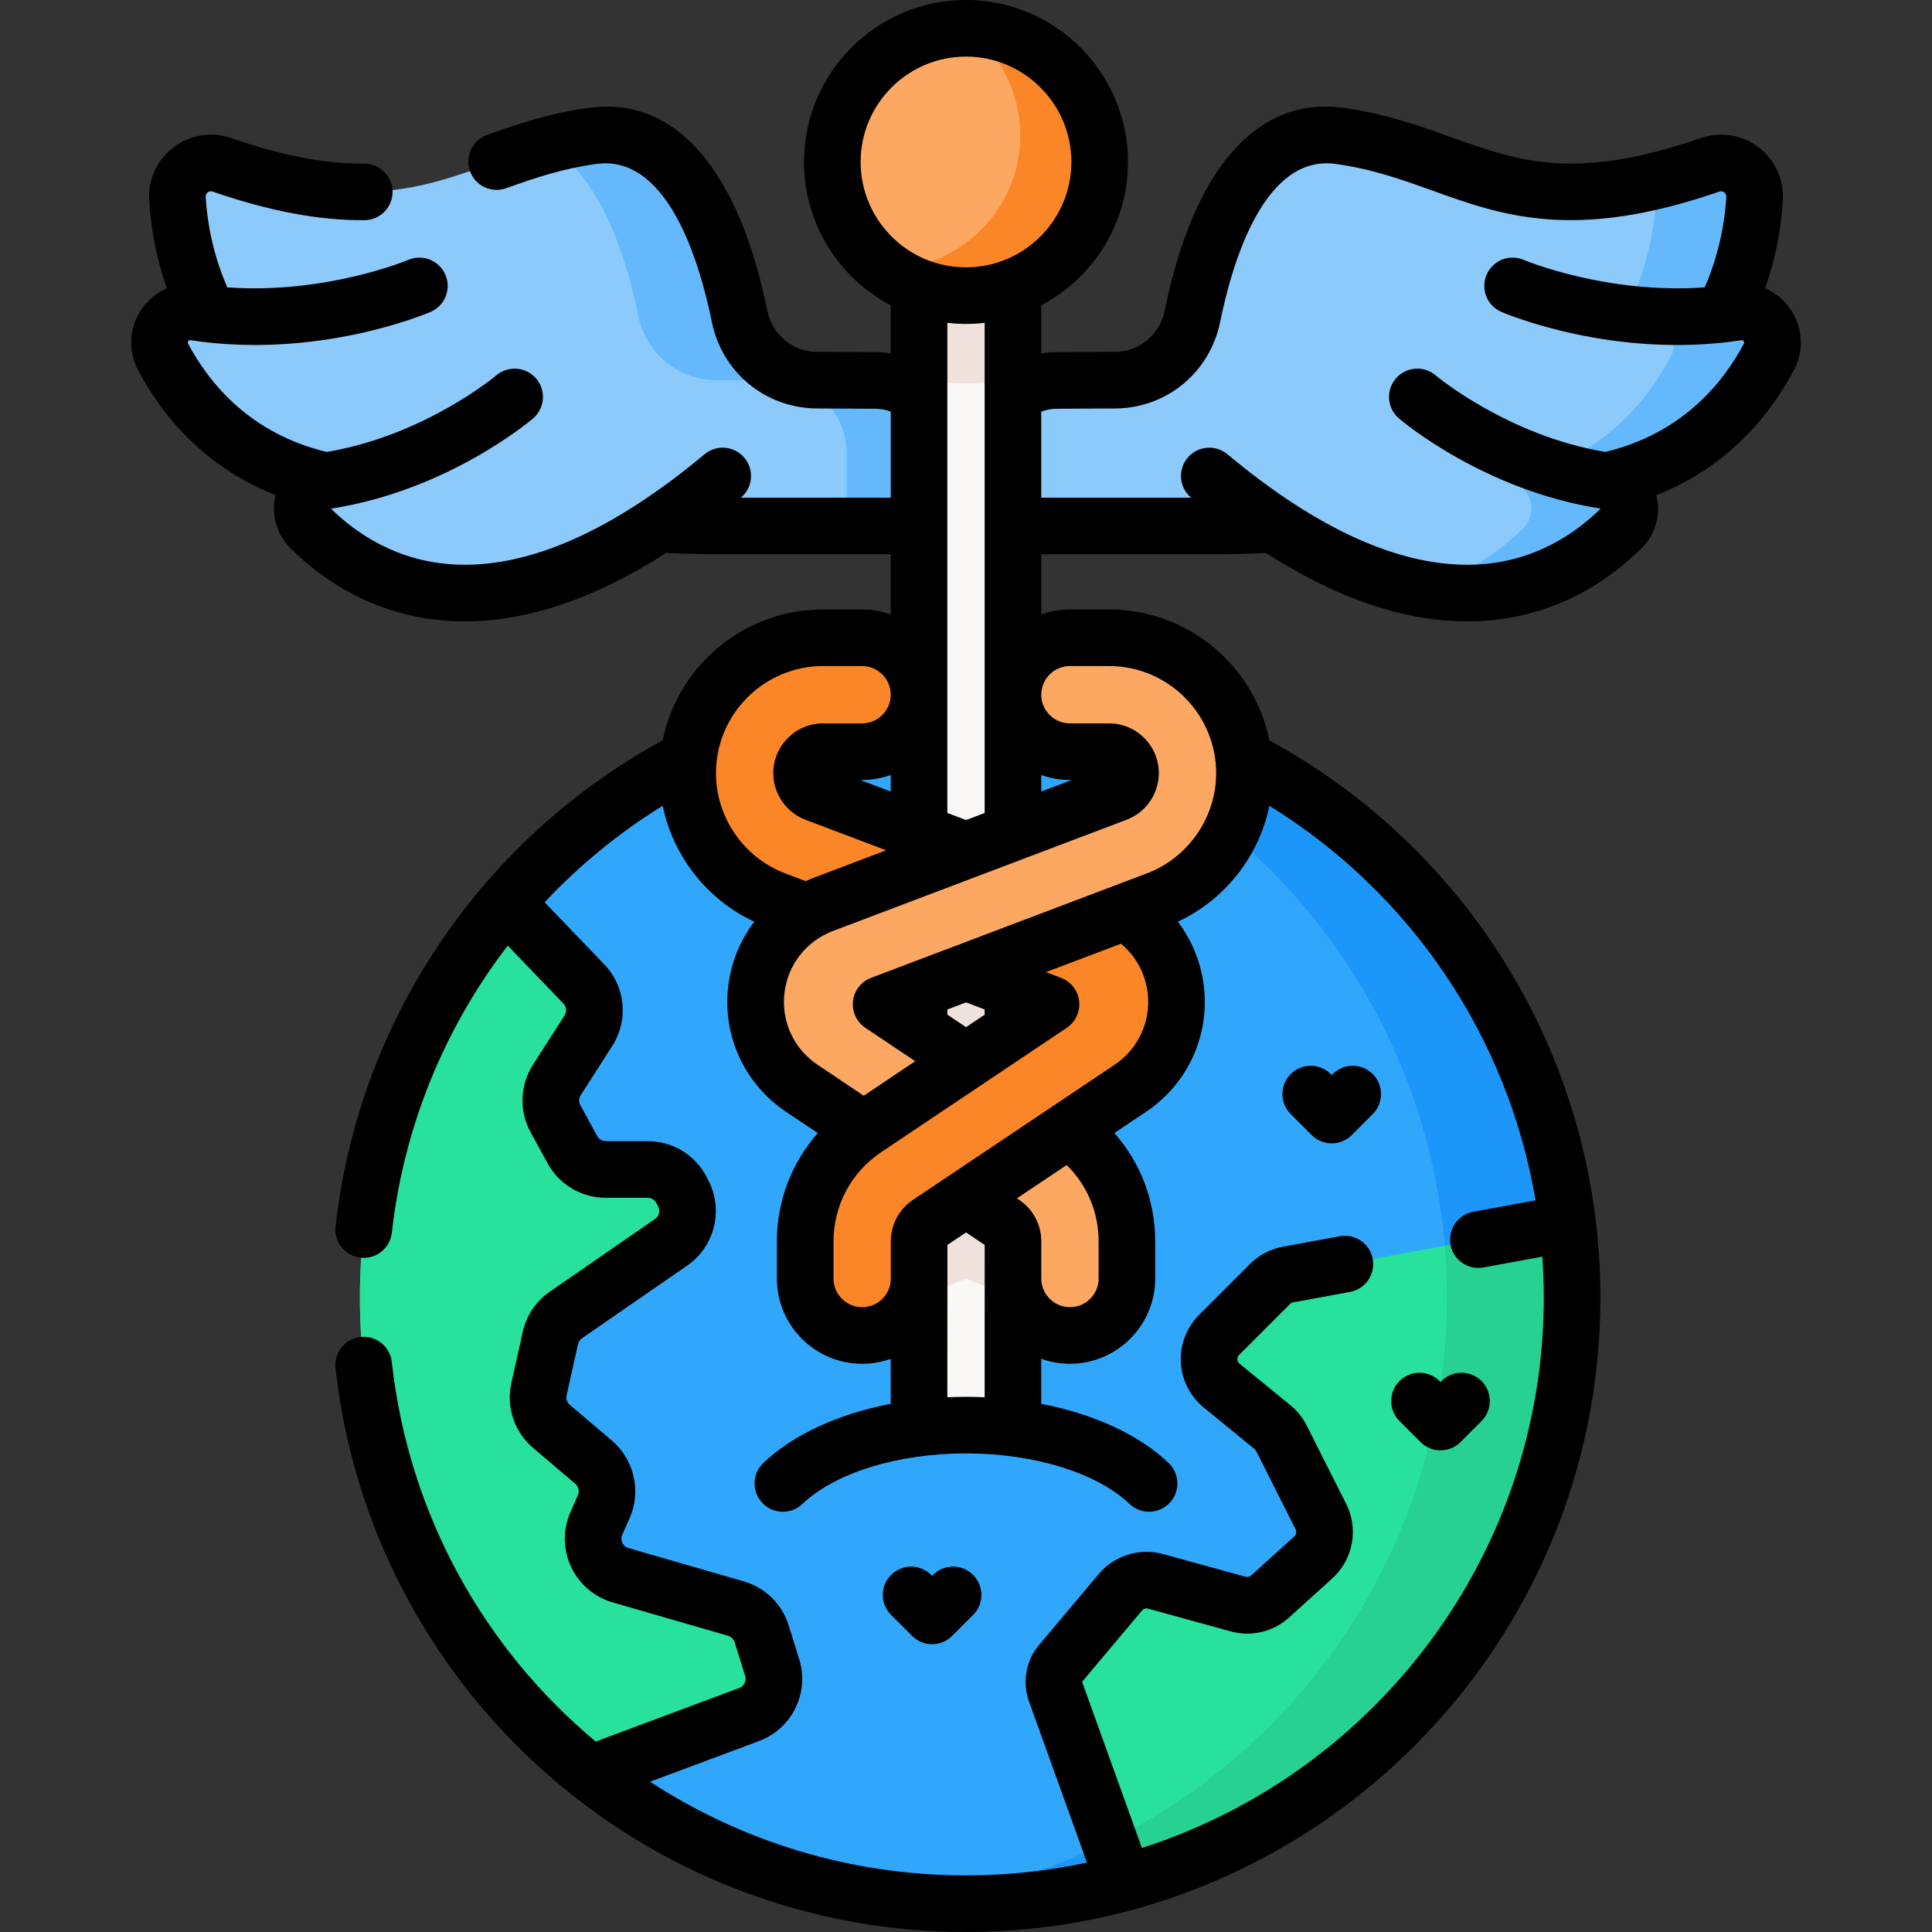 <?xml version="1.0" encoding="UTF-8"?> <svg xmlns="http://www.w3.org/2000/svg" id="Capa_1" height="512" viewBox="0 0 511.993 511.993" width="512"><rect x="0" y="0" width="511.993" height="511.993" fill="#333333" stroke="none"/><g><g><g><g><g><g><g><g><g><g><g><circle cx="255.997" cy="343.872" fill="#31a7fb" r="160.622"></circle><path d="m198.55 454.352-42.008 15.671c-4.891-3.874-9.6-8.061-14.119-12.579-59.826-59.816-62.603-155.064-8.332-218.171l20.627 21.478c3.224 3.357 3.725 8.486 1.213 12.403l-8.367 13.046c-1.985 3.095-2.124 7.026-.362 10.253l4.487 8.221c1.764 3.232 5.152 5.242 8.833 5.242h11.138c3.763 0 7.211 2.099 8.939 5.442l.487.941c2.325 4.497.947 10.022-3.219 12.9l-27.903 19.281c-2.085 1.441-3.55 3.616-4.101 6.09l-3.024 13.571c-.812 3.645.461 7.441 3.307 9.858l11.181 9.498c3.392 2.881 4.488 7.647 2.697 11.721l-1.982 4.507c-2.451 5.573.569 12.028 6.417 13.719l30.574 8.838c3.249.939 5.808 3.447 6.814 6.676l2.794 8.972c1.588 5.102-1.086 10.555-6.091 12.422z" fill="#27e19d"></path><path d="m369.571 457.451c-35.585 35.585-83.713 50.982-130.148 46.2 35.413-3.659 69.856-19.056 97-46.2 62.728-62.729 62.728-164.429 0-227.158-27.144-27.144-61.587-42.541-97-46.19 46.435-4.791 94.564 10.606 130.148 46.19 62.728 62.728 62.728 164.429 0 227.158z" fill="#1c96f9"></path><path d="m323.069 353.761 13.499-13.499c1.3-1.3 2.965-2.174 4.773-2.506l74.063-13.587c5.829 47.396-9.447 96.892-45.834 133.279-20.595 20.595-45.385 34.425-71.615 41.495l-18.194-50.559c-.882-2.45-.489-5.177 1.048-7.279l16.087-19.131c2.279-2.71 5.928-3.845 9.342-2.905l21.875 6.02c2.988.822 6.19.061 8.488-2.02l11.439-10.356c3.023-2.737 3.846-7.156 2.011-10.798l-10.461-20.757c-.571-1.133-1.374-2.134-2.356-2.937l-13.495-11.035c-4.15-3.395-4.462-9.632-.67-13.425z" fill="#27e19d"></path><path d="m369.571 457.451c-20.595 20.596-45.384 34.426-71.613 41.49l-3.967-11.013c15.325-7.563 29.689-17.724 42.432-30.477 34.86-34.86 50.348-81.757 46.453-127.314l32.533-5.968c5.823 47.394-9.447 96.891-45.838 133.282z" fill="#26d192"></path></g></g></g></g></g></g></g></g><g><g><g><path d="m260.811 139.39h58.579c6.327 0 12.369-.157 18.162-.445 48.38 32.073 78.282 14.803 92.147 1.046 4.301-4.267 1.923-11.664-4.059-12.582 24.07-5.213 36.761-20.818 43.134-32.832 3.115-5.871-1.794-12.846-8.364-11.841-1.244.19-2.478.347-3.707.488 5.856-11.472 7.797-22.505 8.278-30.631.373-6.304-5.802-10.983-11.77-8.919-52.095 18.014-64.412-2.967-98.183-7.657-24.53-3.407-34.905 27.606-39.035 47.82-1.984 9.713-10.409 16.765-20.321 16.907h-15.575c-10.651 0-19.286 8.634-19.286 19.286z" fill="#8dcafc"></path><path d="m468.773 94.575c-6.37 12.015-19.06 27.624-43.131 32.836 5.978.916 8.363 8.312 4.055 12.579-9.802 9.721-27.593 21.193-54.261 15.769 12.7-2.848 22.028-9.661 28.197-15.769 4.297-4.267 1.922-11.663-4.066-12.579 24.071-5.213 36.761-20.821 43.141-32.836 3.11-5.867-1.801-12.84-8.363-11.834-1.248.191-2.486.342-3.713.483 5.857-11.472 7.799-22.501 8.282-30.633.101-1.62-.242-3.14-.896-4.458 4.669-1.097 9.711-2.566 15.195-4.458 5.967-2.063 12.136 2.616 11.764 8.916-.483 8.131-2.415 19.16-8.272 30.633 1.228-.141 2.455-.292 3.703-.483 6.574-1.007 11.485 5.967 8.365 11.834z" fill="#64b9fc"></path></g></g><g><g><path d="m251.182 139.39h-58.579c-6.327 0-12.369-.157-18.162-.445-48.38 32.073-78.282 14.803-92.147 1.046-4.301-4.267-1.923-11.664 4.059-12.582-24.07-5.213-36.761-20.818-43.134-32.832-3.115-5.871 1.794-12.846 8.364-11.841 1.244.19 2.478.347 3.707.488-5.856-11.472-7.797-22.505-8.278-30.631-.373-6.304 5.802-10.983 11.77-8.919 52.095 18.014 64.412-2.967 98.183-7.657 24.53-3.407 34.905 27.606 39.035 47.82 1.984 9.713 10.409 16.765 20.321 16.907h15.575c10.651 0 19.286 8.634 19.286 19.286z" fill="#8dcafc"></path><path d="m251.186 120.035v19.352h-26.829v-19.352c0-10.657-8.634-19.291-19.281-19.291h-15.578c-9.912-.141-18.335-7.195-20.318-16.906-3.19-15.598-10.093-37.627-24.353-45.305 3.774-1.037 7.779-1.912 12.136-2.516 24.534-3.401 34.909 27.604 39.035 47.82 1.982 9.711 10.405 16.765 20.318 16.906h15.578c10.658 0 19.292 8.634 19.292 19.292z" fill="#64b9fc"></path></g></g></g><path d="m243.558 59.363h24.876v322.698h-24.876z" fill="#faf7f7"></path><path d="m268.435 241.728v102.144l-12.438-5.032-12.439 5.032v-102.144z" fill="#efe2dd"></path><path d="m268.435 59.363v40.917c-4.015.885-8.171 1.338-12.438 1.338s-8.423-.453-12.438-1.338v-40.917z" fill="#efe2dd"></path><circle cx="255.997" cy="42.924" fill="#fca863" r="35.424"></circle><path d="m291.421 42.924c0 19.565-15.859 35.425-35.424 35.425-7.958 0-15.304-2.624-21.221-7.055h.169c19.565 0 35.425-15.859 35.425-35.425 0-11.607-5.578-21.907-14.204-28.37 19.49.095 35.255 15.917 35.255 35.425z" fill="#fb8627"></path><path d="m304.519 393.125c-9.705-9.245-27.794-15.463-48.523-15.463s-38.817 6.218-48.523 15.463z" fill="#31a7fb"></path></g><g><path d="m228.481 353.913c-8.337 0-15.095-6.758-15.095-15.095v-9.872c0-11.991 5.947-23.136 15.909-29.811l49.228-32.988-73.113-27.696c-13.861-5.251-23.173-18.737-23.173-33.558 0-19.787 16.098-35.886 35.886-35.886h10.337c8.337 0 15.095 6.758 15.095 15.095s-6.758 15.095-15.095 15.095h-10.337c-3.141 0-5.696 2.555-5.696 5.696 0 2.353 1.478 4.493 3.678 5.326l77.881 29.503c9.687 3.671 16.437 12.343 17.617 22.633 1.179 10.291-3.434 20.267-12.039 26.034l-53.463 35.826c-1.581 1.059-2.525 2.828-2.525 4.732v9.872c0 8.336-6.759 15.094-15.095 15.094z" fill="#fb8627"></path></g><g><path d="m283.545 353.913c8.337 0 15.095-6.758 15.095-15.095v-9.872c0-11.991-5.947-23.136-15.909-29.811l-49.228-32.988 73.113-27.696c13.861-5.251 23.173-18.737 23.173-33.558 0-19.787-16.098-35.886-35.886-35.886h-10.37c-8.337 0-15.095 6.758-15.095 15.095s6.758 15.095 15.095 15.095h10.37c3.141 0 5.696 2.555 5.696 5.696 0 2.353-1.478 4.493-3.678 5.326l-77.881 29.503c-9.687 3.671-16.437 12.343-17.617 22.633-1.179 10.291 3.434 20.267 12.039 26.034l53.463 35.826c1.581 1.059 2.525 2.828 2.525 4.732v9.872c0 8.336 6.758 15.094 15.095 15.094z" fill="#fca863"></path></g></g><g><path d="m271.274 271.005-41.98 28.13c-9.962 6.676-15.909 17.82-15.909 29.811v9.872c0 8.337 6.758 15.095 15.095 15.095s15.095-6.758 15.095-15.095v-9.872c0-1.903.944-3.672 2.525-4.732l47.013-31.503c-7.292-7.222-14.575-14.454-21.839-21.706z" fill="#fb8627"></path></g><g><path d="m87.709 134.797c30.813-4.748 52.645-23.131 53.558-23.913 3.142-2.689 3.508-7.411.824-10.559-2.684-3.149-7.415-3.522-10.568-.846-.19.162-19.034 15.948-44.943 20.289-20.313-4.871-31.178-18.23-36.736-28.706-.062-.117-.178-.335.055-.663.214-.3.415-.268.549-.248 33.73 5.161 62.455-6.975 63.661-7.494 3.8-1.635 5.552-6.036 3.923-9.839-1.629-3.804-6.036-5.567-9.841-3.944-.235.101-21.845 9.147-47.954 7.282-4.095-9.366-5.388-18.132-5.736-23.972-.037-.623.284-1.003.56-1.212.39-.295.817-.364 1.274-.207 15.157 5.24 28.321 7.673 40.279 7.586 4.142-.048 7.461-3.443 7.414-7.586-.047-4.112-3.396-7.414-7.498-7.414-.029 0-.059 0-.087.001-.254.002-.509.004-.765.004-10.002 0-21.28-2.217-34.44-6.767-5.172-1.789-10.87-.882-15.238 2.43-4.379 3.319-6.798 8.575-6.472 14.058.48 8.049 2.06 15.861 4.694 23.323-2.574 1.108-4.85 2.917-6.553 5.315-3.447 4.854-3.859 11.13-1.076 16.377 6.043 11.392 17.064 25.491 36.436 33.119-1.237 5.074.235 10.388 3.982 14.104 8.409 8.344 22.772 18.465 43.438 19.297.91.037 1.822.056 2.739.056 16.695-.001 34.554-6.081 53.317-18.118 5.169.219 10.662.341 16.098.341h43.451v15.934c-2.375-.85-4.931-1.317-7.595-1.317h-10.337c-20.941 0-38.464 14.914-42.507 34.678-48.208 26.295-80.6 74.411-86.68 128.819-.46 4.116 2.504 7.826 6.621 8.286.283.032.564.048.842.048 3.769 0 7.016-2.835 7.444-6.668 3.135-28.05 13.954-54.265 30.719-76.08l14.748 15.356c.824.858.951 2.157.309 3.159l-8.366 13.047c-3.465 5.403-3.708 12.26-.633 17.895l4.486 8.22c3.08 5.645 8.987 9.151 15.417 9.151h11.137c.963 0 1.835.531 2.277 1.387l.486.939c.59 1.143.238 2.556-.82 3.287l-27.902 19.28c-3.65 2.522-6.193 6.297-7.158 10.629l-3.024 13.571c-1.422 6.381.79 12.974 5.772 17.206l11.181 9.498c.857.729 1.14 1.956.687 2.985l-1.982 4.507c-2.039 4.636-1.978 9.926.168 14.513s6.167 8.024 11.031 9.431l30.576 8.838c.829.24 1.477.875 1.734 1.701l2.794 8.971c.404 1.299-.277 2.689-1.552 3.164l-38.063 14.199c-29.395-24.5-49.53-59.918-54.039-100.586-.457-4.117-4.168-7.092-8.28-6.628-4.117.456-7.084 4.163-6.628 8.28 4.529 40.857 23.915 78.579 54.586 106.217 30.905 27.849 70.855 43.186 112.492 43.186 92.703 0 168.122-75.419 168.122-168.122 0-61.702-33.57-118.117-87.701-147.651-4.03-19.781-21.56-34.712-42.513-34.712h-10.37c-2.664 0-5.22.467-7.595 1.317v-15.934h43.451c5.478 0 10.889-.116 16.1-.339 18.763 12.037 36.62 18.117 53.315 18.116.916 0 1.831-.019 2.739-.056 20.666-.832 35.028-10.953 43.438-19.297 3.747-3.717 5.219-9.03 3.982-14.104 19.372-7.629 30.393-21.728 36.436-33.12 2.784-5.247 2.372-11.522-1.076-16.377-1.703-2.398-3.979-4.207-6.553-5.315 2.634-7.462 4.214-15.273 4.694-23.322.327-5.481-2.092-10.736-6.47-14.056-4.368-3.313-10.063-4.224-15.239-2.433-33.416 11.555-48.563 6.106-66.102-.2-8.522-3.065-17.335-6.234-28.595-7.798-22.842-3.172-39.686 15.914-47.415 53.747-1.293 6.332-6.672 10.817-13.008 10.908l-15.664.073c-1.364.006-2.709.121-4.034.327v-12.73c13.65-7.194 22.982-21.521 22.982-37.992.002-23.668-19.254-42.924-42.923-42.924s-42.924 19.256-42.924 42.924c0 16.472 9.332 30.799 22.982 37.993v12.73c-1.324-.206-2.669-.321-4.033-.328l-15.592-.072c-6.409-.093-11.788-4.578-13.082-10.908-7.728-37.832-24.562-56.921-47.415-53.748-10.299 1.431-18.578 4.208-26.85 7.171-3.899 1.396-5.929 5.689-4.532 9.59 1.396 3.897 5.688 5.931 9.59 4.531 7.79-2.79 14.961-5.199 23.855-6.435 18.694-2.604 27.231 25.132 30.655 41.893 2.716 13.292 14.05 22.71 27.635 22.905l15.666.073c1.424.006 2.798.27 4.103.764v22.808h-39.72c3.174-2.654 3.598-7.379.946-10.558-2.654-3.18-7.384-3.606-10.564-.952-24.187 20.187-46.277 30.031-65.664 29.244-15.728-.634-26.781-8.366-33.343-14.828zm148.345 74.96-8.077-3.06h.482c2.664 0 5.22-.467 7.595-1.317zm39.885-4.377c2.375.85 4.931 1.317 7.595 1.317h.515l-8.109 3.072v-4.389zm-19.943-190.38c15.397 0 27.924 12.526 27.924 27.924s-12.527 27.924-27.924 27.924-27.924-12.526-27.924-27.924 12.527-27.924 27.924-27.924zm0 70.848c1.672 0 3.319-.106 4.942-.293v129.897l-4.925 1.866-4.959-1.879v-129.885c1.623.187 3.27.294 4.942.294zm-37.874 90.66h10.337c4.188 0 7.595 3.407 7.595 7.595s-3.407 7.595-7.595 7.595h-10.337c-7.276 0-13.196 5.92-13.196 13.196 0 5.449 3.424 10.407 8.521 12.34l21.394 8.104-19.459 7.372c-.639.242-1.262.512-1.881.788l-5.435-2.059c-10.963-4.152-18.33-14.82-18.33-26.544.001-15.654 12.734-28.387 28.386-28.387zm188.821 141.589-16.514 3.03c-4.074.748-6.771 4.656-6.023 8.73.664 3.617 3.818 6.147 7.368 6.147.449 0 .905-.04 1.362-.124l15.596-2.862c.253 3.594.386 7.212.386 10.852 0 68.183-44.8 126.092-106.507 145.858l-15.792-43.884c-.028-.078-.026-.161.003-.236l15.816-18.809c.392-.466 1.023-.663 1.611-.5l21.875 6.02c5.493 1.512 11.289.131 15.511-3.691l11.438-10.355c5.508-4.984 7.02-13.1 3.676-19.732l-10.462-20.76c-1.051-2.083-2.499-3.889-4.306-5.366l-13.494-11.034c-.444-.363-.557-.816-.572-1.133-.016-.315.05-.777.456-1.184l13.5-13.499c.225-.226.508-.374.823-.432l15.064-2.764c4.074-.747 6.771-4.656 6.023-8.73-.747-4.074-4.658-6.775-8.73-6.023l-15.061 2.764c-3.321.607-6.339 2.191-8.726 4.58l-13.498 13.498c-3.304 3.303-5.064 7.873-4.832 12.538.233 4.666 2.441 9.038 6.058 11.996l13.493 11.033c.171.141.309.312.408.508l10.461 20.759c.315.625.173 1.391-.348 1.861l-11.438 10.355c-.398.36-.946.49-1.464.349l-21.873-6.019c-6.219-1.714-12.921.37-17.074 5.309l-16.087 19.131c-.109.13-.213.263-.313.399-3.013 4.119-3.779 9.444-2.052 14.246l15.359 42.681c-10.345 2.213-21.071 3.389-32.067 3.389-30.788 0-59.596-9.083-83.737-24.828l28.911-10.785c8.732-3.258 13.402-12.779 10.63-21.679l-2.793-8.971c-1.76-5.653-6.206-10.009-11.892-11.651l-30.575-8.838c-.972-.281-1.425-.982-1.609-1.376s-.432-1.192-.025-2.118l1.982-4.507c3.103-7.055 1.167-15.467-4.707-20.456l-11.181-9.498c-.728-.618-1.05-1.58-.843-2.511l3.024-13.571c.141-.633.512-1.184 1.044-1.552l27.903-19.281c7.248-5.008 9.663-14.687 5.617-22.516l-.486-.94c-3.028-5.858-9.007-9.497-15.602-9.497h-11.137c-.938 0-1.8-.512-2.25-1.336l-4.487-8.221c-.449-.822-.413-1.822.093-2.611l8.366-13.047c4.403-6.864 3.532-15.766-2.117-21.647l-15.795-16.446c9.17-9.774 19.661-18.403 31.289-25.585 2.749 13.361 11.742 24.915 24.272 30.732-3.742 4.919-6.187 10.831-6.922 17.244-1.5 13.092 4.368 25.782 15.315 33.118l8.434 5.651c-6.903 7.826-10.835 17.968-10.835 28.676v9.871c0 12.459 10.136 22.595 22.595 22.595 2.656 0 5.205-.464 7.574-1.31v11.918c-13.876 2.675-25.833 8.13-33.753 15.674-3 2.857-3.115 7.604-.257 10.604 2.857 3.001 7.605 3.115 10.603.258 8.673-8.262 25.284-13.395 43.35-13.395s34.677 5.133 43.35 13.395c1.452 1.383 3.313 2.069 5.172 2.069 1.98 0 3.958-.78 5.432-2.327 2.857-2.999 2.742-7.746-.258-10.604-7.92-7.544-19.877-12.999-33.753-15.674v-11.929c2.378.853 4.938 1.321 7.606 1.321 12.459 0 22.595-10.136 22.595-22.595v-9.871c0-10.715-3.878-20.831-10.823-28.683l1.972-1.322c.094-.063.179-.134.269-.2.063-.04.13-.068.193-.109l5.989-4.013c10.946-7.336 16.814-20.026 15.314-33.119-.729-6.353-3.151-12.289-6.92-17.245 12.524-5.816 21.514-17.362 24.266-30.715 37.717 23.281 63.216 61.429 70.543 104.557zm-155.889-49.215v-1.362l4.958-1.878 4.926 1.866v1.396l-4.926 3.301zm24.395 8.354c.156-.104.3-.219.446-.333.106-.063.216-.112.32-.181l6.483-4.344c2.332-1.563 3.596-4.296 3.276-7.084-.319-2.789-2.169-5.166-4.794-6.16l-3.996-1.514 19.893-7.536c3.934 3.271 6.481 7.954 7.074 13.124.858 7.491-2.5 14.753-8.762 18.95l-5.989 4.013c-.079.053-.149.113-.225.168-.078.048-.159.09-.236.142l-47.014 31.503c-3.663 2.455-5.85 6.554-5.85 10.963v9.871c0 4.188-3.407 7.595-7.595 7.595s-7.595-3.407-7.595-7.595v-9.871c0-9.485 4.704-18.301 12.583-23.581zm15.69 51.711v9.871c0 4.188-3.407 7.595-7.595 7.595s-7.595-3.407-7.595-7.595v-9.871c0-4.41-2.188-8.509-5.851-10.963l-.614-.411 13.194-8.841c5.407 5.307 8.461 12.524 8.461 20.215zm-35.143 41.215c-1.661 0-3.306.049-4.942.122l.021-40.375 4.937-3.308 4.937 3.308-.011 40.375c-1.635-.073-3.28-.122-4.942-.122zm27.537-193.654h10.37c15.652 0 28.386 12.733 28.386 28.386 0 11.724-7.366 22.392-18.33 26.544l-73.113 27.697c-2.625.994-4.475 3.371-4.794 6.16-.32 2.788.944 5.521 3.276 7.084l13.212 8.853-13.644 9.142-12.259-8.215c-6.263-4.197-9.621-11.458-8.763-18.949.859-7.49 5.772-13.803 12.822-16.474l77.882-29.503c5.097-1.932 8.521-6.891 8.521-12.34 0-7.276-5.92-13.196-13.196-13.196h-10.37c-4.188 0-7.595-3.407-7.595-7.595s3.408-7.594 7.595-7.594zm140.664-41.734c-6.54 6.446-17.511 14.217-33.257 14.851-19.389.759-41.477-9.059-65.664-29.244-3.18-2.654-7.91-2.229-10.564.952-2.652 3.178-2.228 7.903.946 10.558h-39.72v-22.805c1.305-.494 2.679-.76 4.104-.766l15.736-.074c13.513-.192 24.847-9.612 27.563-22.905 3.424-16.76 11.96-44.492 30.655-41.892 9.715 1.349 17.422 4.121 25.583 7.056 18.516 6.658 37.664 13.542 76.079.262.456-.158.885-.089 1.274.208.276.209.597.589.56 1.211-.348 5.84-1.641 14.605-5.736 23.971-26.107 1.864-47.719-7.18-47.954-7.282-3.802-1.627-8.207.129-9.842 3.93-1.637 3.805.12 8.217 3.924 9.854 1.207.52 29.933 12.654 63.662 7.494.134-.02.335-.052.548.248.232.328.117.546.055.663-5.557 10.476-16.421 23.834-36.733 28.707-25.811-4.325-44.61-20.006-44.943-20.287-3.146-2.686-7.875-2.317-10.567.827-2.693 3.146-2.326 7.881.82 10.574.913.781 22.645 19.132 53.471 23.889z"></path><path d="m342.048 295.243 5.564 5.564c1.407 1.407 3.314 2.197 5.304 2.197s3.897-.79 5.304-2.197l5.563-5.564c2.929-2.929 2.928-7.678-.001-10.606-2.929-2.93-7.678-2.929-10.606.001l-.26.26-.26-.26c-2.93-2.93-7.678-2.929-10.607-.001s-2.93 7.677-.001 10.606z"></path><path d="m247.271 417.363-.26.26-.26-.26c-2.929-2.93-7.678-2.929-10.606-.001-2.929 2.929-2.93 7.678-.001 10.606l5.563 5.564c1.406 1.407 3.314 2.197 5.304 2.197s3.897-.79 5.304-2.197l5.564-5.564c2.929-2.929 2.928-7.678 0-10.606-2.931-2.927-7.68-2.928-10.608.001z"></path><path d="m376.443 382.154c1.465 1.464 3.384 2.196 5.303 2.196s3.838-.732 5.303-2.196l5.564-5.563c2.929-2.929 2.929-7.678 0-10.606-2.929-2.93-7.678-2.929-10.607-.001l-.261.261-.261-.261c-2.93-2.928-7.678-2.929-10.607.001-2.929 2.929-2.928 7.678 0 10.606z"></path></g></g></svg> 
